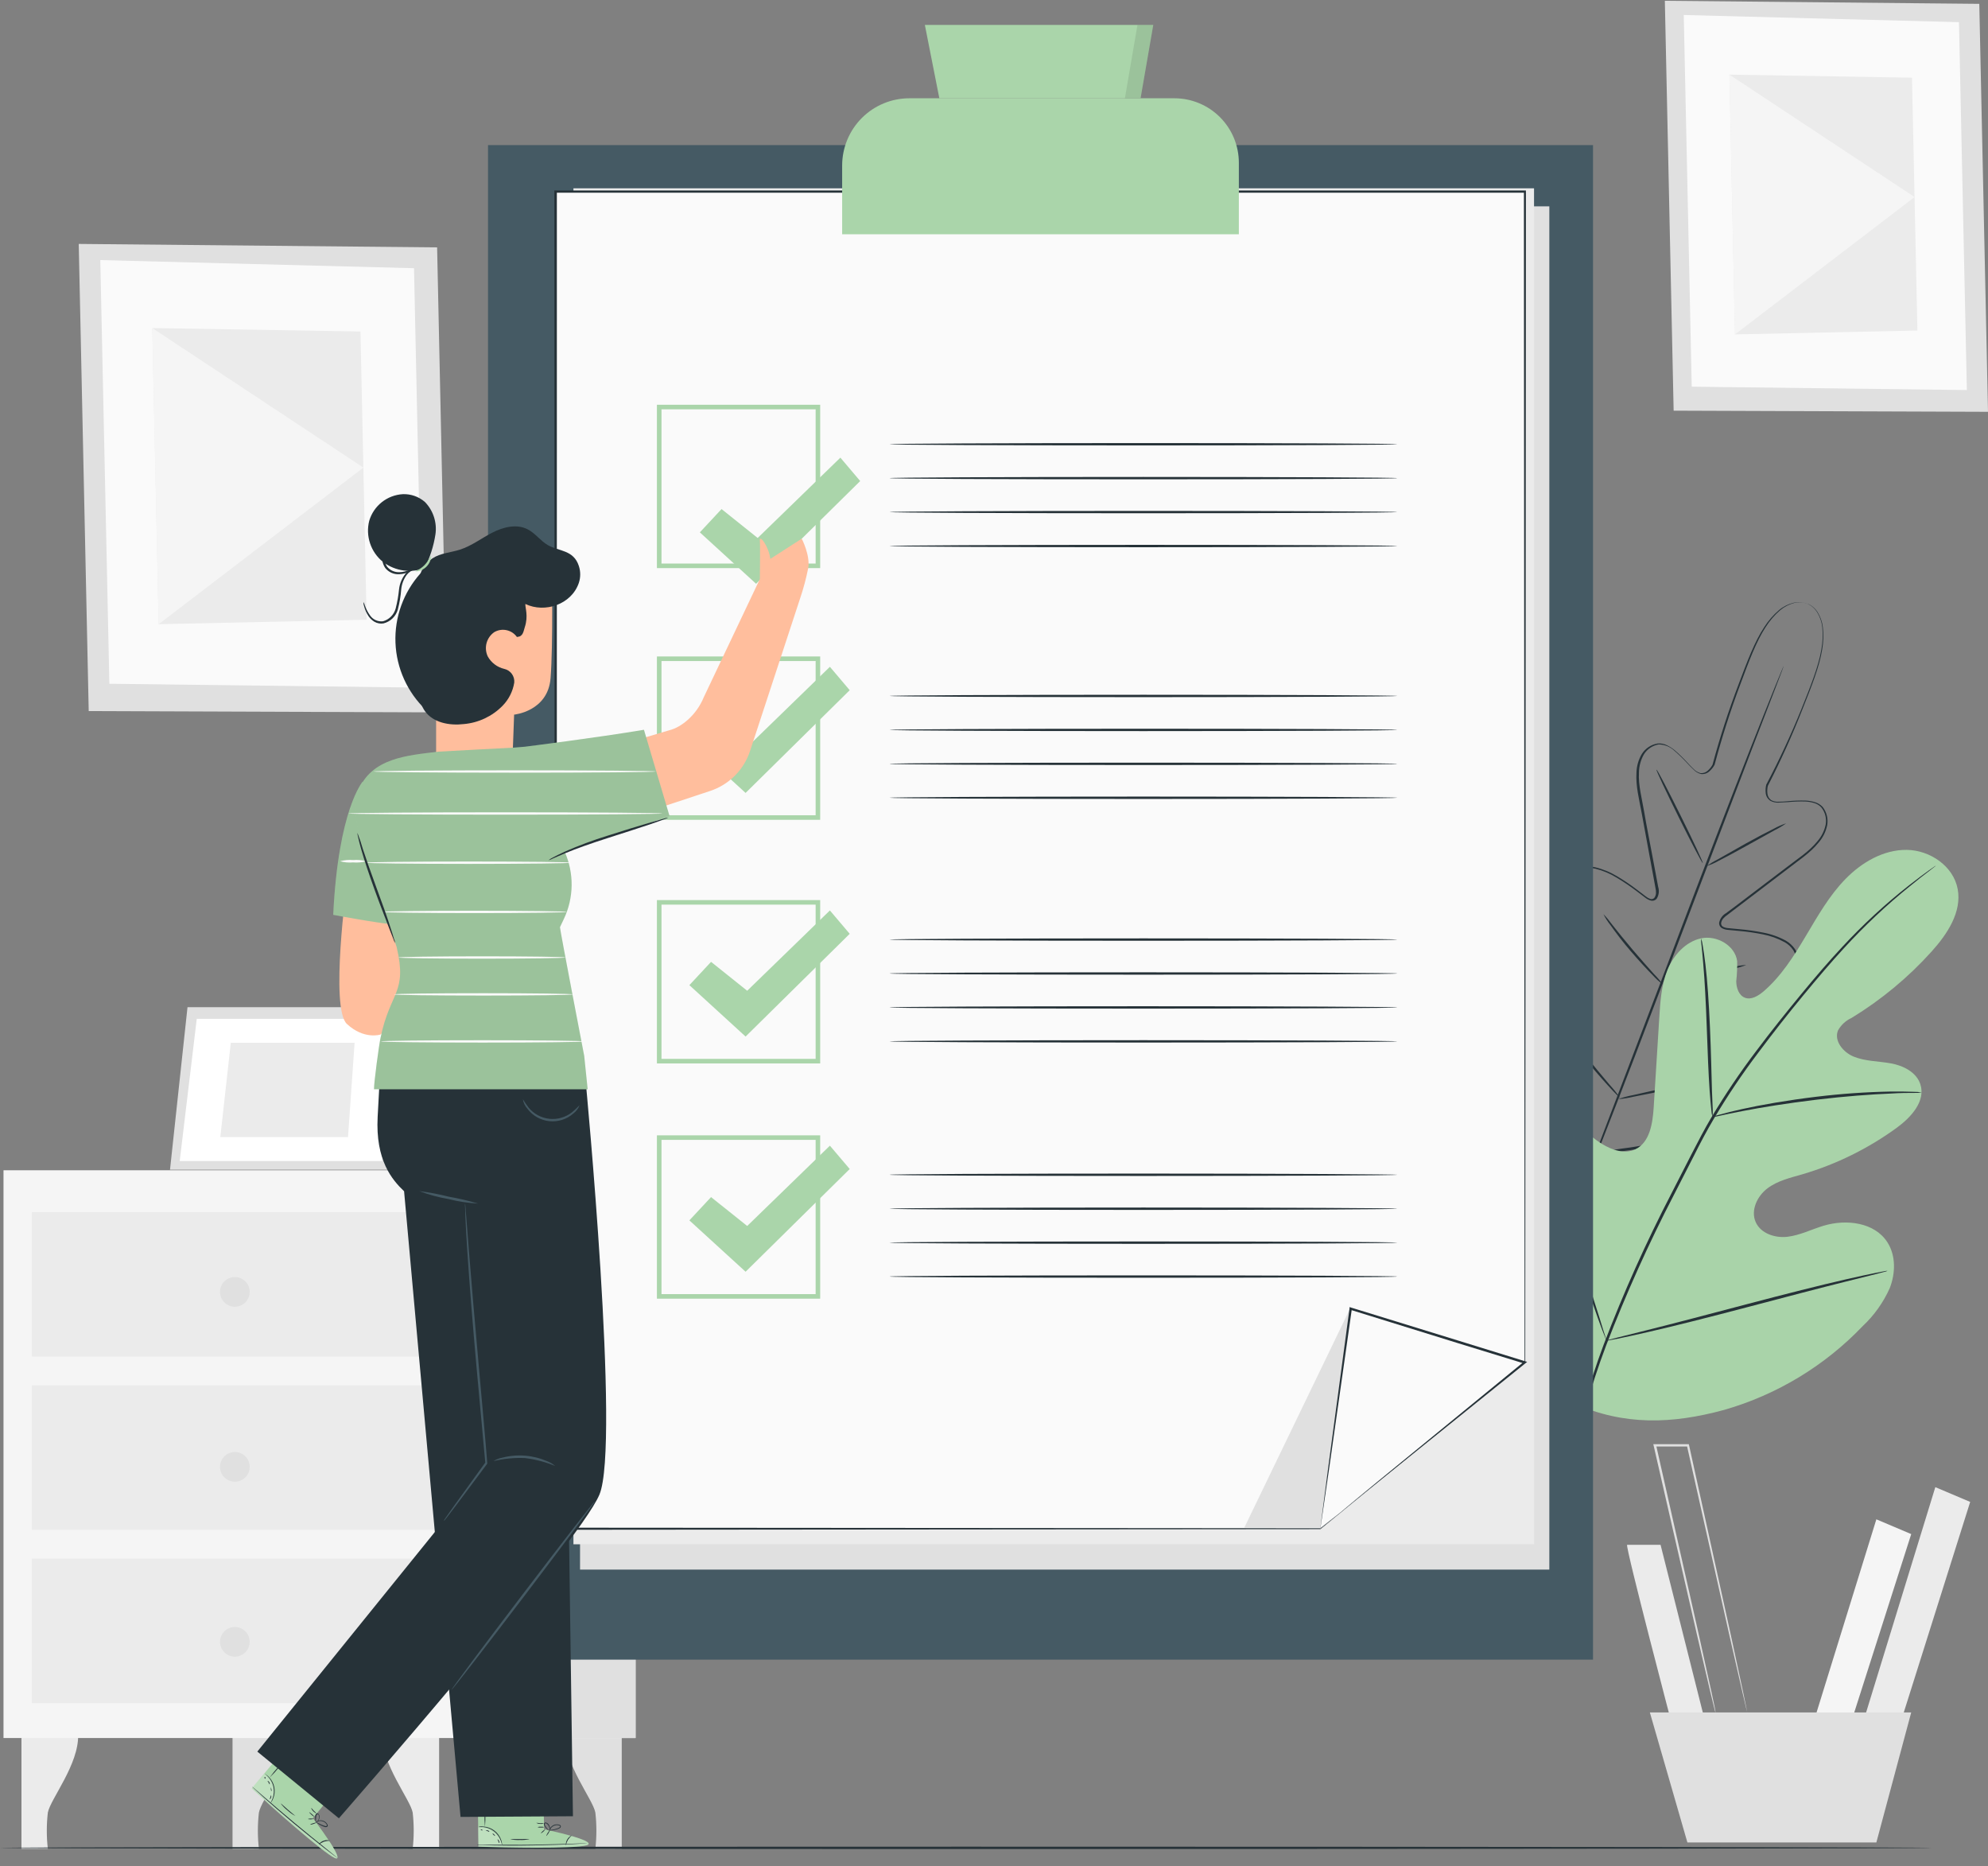 <svg width="211" height="198" viewBox="0 0 211 198" fill="none" xmlns="http://www.w3.org/2000/svg">
<rect x="0" y="0" width="211" height="198" fill="#808080" stroke="none"/>
<path d="M2.278 184.039V196.178H5.078C4.931 194.901 4.931 193.611 5.078 192.333C5.344 190.907 8.386 187.221 8.294 184.058L2.278 184.039Z" fill="#EBEBEB"/>
<path d="M24.679 184.039V196.178H27.479C27.332 194.901 27.332 193.611 27.479 192.333C27.745 190.907 30.787 187.221 30.695 184.058L24.679 184.039Z" fill="#E0E0E0"/>
<path d="M46.607 184.039V196.178H43.802C43.946 194.9 43.946 193.611 43.802 192.333C43.531 190.907 40.494 187.221 40.581 184.058L46.607 184.039Z" fill="#EBEBEB"/>
<path d="M65.99 184.039V196.178H63.19C63.334 194.9 63.334 193.611 63.19 192.333C62.924 190.907 59.882 187.221 59.974 184.058L65.99 184.039Z" fill="#E0E0E0"/>
<path d="M67.46 124.178H0.372V184.423H67.46V124.178Z" fill="#F5F5F5"/>
<path d="M49.387 124.178L49.885 184.423H67.46V124.178H49.387Z" fill="#E0E0E0"/>
<path d="M46.462 128.617H3.39V143.948H46.462V128.617Z" fill="#EBEBEB"/>
<path d="M46.462 147H3.39V162.331H46.462V147Z" fill="#EBEBEB"/>
<path d="M46.462 165.391H3.39V180.721H46.462V165.391Z" fill="#EBEBEB"/>
<path d="M19.901 106.875L18.044 124.116H41.848L43.821 106.875H19.901Z" fill="#E0E0E0"/>
<path d="M20.883 108.111L19.074 123.196H40.556L42.292 108.111H20.883Z" fill="white"/>
<path d="M24.495 110.65L23.383 120.661H36.939L37.635 110.65H24.495Z" fill="#EBEBEB"/>
<path d="M42.97 114.297L47.888 124.182L41.848 124.114L42.97 114.297Z" fill="#EBEBEB"/>
<path d="M26.502 137.08C26.503 137.392 26.412 137.697 26.239 137.957C26.066 138.217 25.82 138.42 25.532 138.54C25.244 138.66 24.927 138.692 24.621 138.631C24.315 138.571 24.034 138.421 23.813 138.201C23.592 137.981 23.441 137.7 23.38 137.394C23.319 137.088 23.349 136.771 23.469 136.482C23.588 136.194 23.79 135.947 24.049 135.774C24.309 135.6 24.614 135.508 24.926 135.508C25.343 135.508 25.743 135.673 26.039 135.968C26.334 136.263 26.501 136.662 26.502 137.08V137.08Z" fill="#E0E0E0"/>
<path d="M26.502 155.651C26.502 155.963 26.41 156.267 26.237 156.527C26.063 156.786 25.817 156.988 25.529 157.107C25.241 157.227 24.924 157.258 24.618 157.197C24.312 157.136 24.031 156.986 23.811 156.766C23.59 156.545 23.44 156.264 23.379 155.958C23.319 155.653 23.35 155.336 23.469 155.047C23.588 154.759 23.791 154.513 24.05 154.34C24.309 154.167 24.614 154.074 24.926 154.074C25.133 154.074 25.338 154.114 25.53 154.193C25.721 154.272 25.895 154.388 26.042 154.535C26.189 154.681 26.305 154.855 26.384 155.047C26.463 155.238 26.503 155.444 26.502 155.651V155.651Z" fill="#E0E0E0"/>
<path d="M26.502 174.215C26.502 174.527 26.41 174.832 26.237 175.091C26.063 175.35 25.817 175.553 25.529 175.672C25.241 175.791 24.924 175.822 24.618 175.762C24.312 175.701 24.031 175.551 23.811 175.33C23.59 175.11 23.44 174.829 23.379 174.523C23.319 174.217 23.35 173.9 23.469 173.612C23.588 173.324 23.791 173.078 24.05 172.904C24.309 172.731 24.614 172.639 24.926 172.639C25.344 172.639 25.745 172.805 26.041 173.1C26.336 173.396 26.502 173.797 26.502 174.215Z" fill="#E0E0E0"/>
<path d="M46.394 26.25L8.357 25.883L9.416 75.454L47.453 75.594L46.394 26.25Z" fill="#E0E0E0"/>
<path d="M43.942 28.459L10.645 27.598L11.607 72.555L44.895 72.966L43.942 28.459Z" fill="#FAFAFA"/>
<path d="M38.259 35.176L16.163 34.809L16.84 66.234L38.912 65.76L38.259 35.176Z" fill="#EBEBEB"/>
<path d="M16.84 66.234L38.569 49.617L16.163 34.809L16.84 66.234Z" fill="#F5F5F5"/>
<path d="M210.076 0.408L176.701 0.084L177.635 43.576L211 43.697L210.076 0.408Z" fill="#E0E0E0"/>
<path d="M207.919 2.351L178.708 1.592L179.554 41.031L208.756 41.389L207.919 2.351Z" fill="#FAFAFA"/>
<path d="M202.933 8.242L183.554 7.918L184.144 35.484L203.508 35.073L202.933 8.242Z" fill="#EBEBEB"/>
<path d="M184.144 35.484L203.209 20.908L183.554 7.918L184.144 35.484Z" fill="#F5F5F5"/>
<path d="M172.692 163.92C172.552 164.346 177.528 183.265 177.528 183.265L180.942 182.554L176.247 163.92H172.692Z" fill="#EBEBEB"/>
<path d="M199.151 161.217L192.322 183.265H196.307L202.851 162.784L199.151 161.217Z" fill="#F5F5F5"/>
<path d="M205.409 157.803L197.584 183.266H201.569L209.109 159.37L205.409 157.803Z" fill="#EBEBEB"/>
<path d="M175.11 181.705L179.095 195.503H199.151L202.851 181.705H175.11Z" fill="#E0E0E0"/>
<path d="M185.455 181.706C185.437 181.659 185.423 181.61 185.411 181.561L185.305 181.14C185.213 180.754 185.087 180.207 184.923 179.511L183.544 173.485L179.042 153.39L179.163 153.492H175.652L175.773 153.337C177.557 161.244 179.158 168.329 180.304 173.446C180.865 175.995 181.32 178.05 181.639 179.491C181.784 180.193 181.905 180.739 181.987 181.131C182.021 181.31 182.05 181.45 182.069 181.556C182.077 181.606 182.077 181.657 182.069 181.706C182.052 181.659 182.037 181.61 182.026 181.561C181.997 181.455 181.963 181.315 181.919 181.14C181.823 180.754 181.692 180.207 181.523 179.511C181.189 178.06 180.71 176.024 180.115 173.485C178.94 168.368 177.32 161.293 175.511 153.39L175.473 153.24H179.245L179.269 153.337C181.005 161.244 182.567 168.329 183.694 173.446C184.241 175.995 184.686 178.05 184.995 179.491C185.14 180.193 185.252 180.739 185.334 181.131L185.416 181.556C185.437 181.604 185.45 181.655 185.455 181.706V181.706Z" fill="#E0E0E0"/>
<path d="M205.056 196.077C205.056 196.145 159.141 196.203 102.528 196.203C45.915 196.203 0 196.145 0 196.077C0 196.009 45.906 195.951 102.552 195.951C159.199 195.951 205.056 196.009 205.056 196.077Z" fill="#263238"/>
<path d="M191.853 64.077C191.743 64.031 191.628 63.995 191.51 63.971C191.164 63.893 190.806 63.893 190.461 63.971C189.901 64.115 189.38 64.383 188.937 64.754C188.335 65.276 187.813 65.884 187.39 66.558C186.398 68.077 185.619 70.176 184.71 72.623C183.658 75.417 182.748 78.263 181.983 81.149V81.149C181.84 81.415 181.65 81.653 181.422 81.85C181.304 81.958 181.164 82.038 181.012 82.087C180.86 82.135 180.7 82.15 180.541 82.131C180.231 82.052 179.95 81.884 179.734 81.647C179.506 81.439 179.294 81.217 179.081 80.99C178.661 80.528 178.214 80.092 177.741 79.684C177.285 79.245 176.677 78.997 176.044 78.992C175.727 79.046 175.425 79.166 175.157 79.345C174.89 79.523 174.663 79.755 174.491 80.027C174.148 80.615 173.963 81.281 173.954 81.962C173.872 83.345 174.274 84.743 174.515 86.189C174.757 87.635 175.062 89.119 175.342 90.633C175.488 91.392 175.628 92.156 175.773 92.93L175.991 94.101C176.057 94.305 176.079 94.521 176.055 94.735C176.03 94.948 175.961 95.154 175.85 95.339C175.778 95.436 175.677 95.508 175.562 95.547C175.448 95.586 175.324 95.589 175.207 95.556C174.998 95.496 174.803 95.395 174.632 95.261L173.664 94.526C173.006 94.029 172.322 93.567 171.614 93.143C170.905 92.702 170.132 92.376 169.321 92.176C168.921 92.082 168.503 92.082 168.103 92.176C167.703 92.277 167.352 92.513 167.106 92.843C166.641 93.561 166.413 94.407 166.453 95.261C166.455 96.141 166.541 97.019 166.71 97.883C167.059 99.658 167.552 101.401 168.185 103.096C168.369 103.529 168.51 103.98 168.606 104.441C168.629 104.571 168.625 104.705 168.594 104.834C168.563 104.963 168.506 105.084 168.427 105.19C168.384 105.24 168.337 105.287 168.286 105.33C168.232 105.38 168.167 105.418 168.098 105.442C167.95 105.464 167.8 105.429 167.677 105.345C167.275 105.087 166.901 104.789 166.56 104.455L165.525 103.488C164.847 102.832 164.111 102.239 163.324 101.718C162.933 101.46 162.504 101.265 162.052 101.137C161.838 101.071 161.612 101.051 161.39 101.078C161.167 101.106 160.953 101.18 160.761 101.297C160.388 101.568 160.128 101.968 160.031 102.419C159.915 102.881 159.856 103.355 159.857 103.831C159.861 104.809 159.983 105.784 160.22 106.733C160.697 108.662 161.404 110.528 162.323 112.29C163.239 114.096 164.285 115.834 165.452 117.489C166.037 118.328 166.666 119.136 167.339 119.907C167.987 120.71 168.644 121.508 169.302 122.325V122.354L169.186 122.306L172.262 121.861C173.281 121.739 174.293 121.565 175.294 121.338C177.267 120.894 179.207 120.311 181.098 119.592C182.963 118.903 184.74 117.995 186.393 116.889C187.205 116.352 187.947 115.717 188.603 114.998C188.927 114.646 189.205 114.254 189.43 113.833C189.661 113.434 189.737 112.964 189.643 112.512C189.581 112.296 189.473 112.096 189.327 111.925C189.181 111.754 189 111.616 188.797 111.521C188.376 111.315 187.928 111.172 187.467 111.095C186.534 110.954 185.59 110.897 184.647 110.926H183.235C182.75 110.945 182.264 110.914 181.784 110.834C181.636 110.815 181.5 110.739 181.407 110.621C181.372 110.555 181.35 110.483 181.344 110.408C181.337 110.343 181.337 110.276 181.344 110.21C181.359 110.079 181.399 109.952 181.463 109.837C181.527 109.722 181.613 109.62 181.717 109.538C182.097 109.262 182.504 109.024 182.931 108.827C184.54 107.999 186.078 107.04 187.53 105.959C188.232 105.435 188.88 104.842 189.464 104.189C190.068 103.585 190.467 102.807 190.606 101.964C190.646 101.554 190.544 101.142 190.315 100.799C190.084 100.458 189.776 100.176 189.416 99.977C188.687 99.576 187.898 99.293 187.08 99.14C186.271 98.977 185.454 98.859 184.633 98.787L183.414 98.671C183.197 98.659 182.984 98.601 182.79 98.502C182.682 98.446 182.593 98.359 182.536 98.252C182.478 98.145 182.454 98.023 182.466 97.902C182.511 97.692 182.599 97.495 182.724 97.321C182.85 97.148 183.011 97.003 183.197 96.896L184.164 96.18L186.026 94.763L189.624 92.031C190.78 91.126 192.013 90.362 192.883 89.279C193.329 88.773 193.635 88.159 193.773 87.499C193.83 87.182 193.818 86.856 193.74 86.544C193.661 86.231 193.518 85.939 193.319 85.686C193.108 85.452 192.834 85.284 192.53 85.202C192.227 85.112 191.913 85.06 191.597 85.047C190.974 85.031 190.351 85.053 189.73 85.115C189.421 85.115 189.111 85.159 188.807 85.163C188.489 85.187 188.172 85.118 187.893 84.965C187.759 84.875 187.647 84.757 187.563 84.619C187.48 84.481 187.427 84.327 187.409 84.167C187.373 83.866 187.391 83.562 187.462 83.267C188.846 80.645 190.097 77.954 191.21 75.206C192.177 72.787 193.014 70.708 193.314 68.918C193.461 68.137 193.493 67.339 193.411 66.549C193.348 65.974 193.154 65.421 192.845 64.933C192.657 64.635 192.402 64.385 192.1 64.203C191.997 64.14 191.889 64.087 191.776 64.043C191.893 64.075 192.005 64.122 192.11 64.184C192.421 64.362 192.686 64.61 192.883 64.909C193.199 65.401 193.399 65.959 193.469 66.539C193.563 67.336 193.538 68.143 193.396 68.933C193.106 70.727 192.284 72.802 191.321 75.22C190.232 78 189.002 80.723 187.636 83.379V83.379C187.569 83.651 187.553 83.933 187.588 84.211C187.601 84.347 187.643 84.48 187.712 84.599C187.78 84.718 187.873 84.822 187.984 84.902C188.237 85.036 188.522 85.094 188.807 85.071C189.106 85.071 189.411 85.042 189.721 85.018C190.349 84.955 190.98 84.931 191.612 84.946C191.939 84.959 192.264 85.012 192.579 85.105C192.911 85.194 193.213 85.373 193.449 85.623C193.66 85.894 193.812 86.206 193.895 86.539C193.979 86.872 193.991 87.219 193.933 87.557C193.792 88.25 193.472 88.894 193.004 89.424C192.11 90.536 190.867 91.31 189.721 92.219L186.127 94.957L184.27 96.369L183.327 97.09C183.168 97.196 183.023 97.323 182.897 97.467C182.78 97.605 182.703 97.772 182.674 97.95C182.666 98.031 182.682 98.112 182.721 98.183C182.76 98.254 182.819 98.311 182.892 98.347C183.063 98.43 183.249 98.477 183.438 98.487L184.657 98.603C185.485 98.674 186.309 98.792 187.124 98.956C187.97 99.112 188.786 99.401 189.542 99.812C189.927 100.034 190.258 100.34 190.509 100.707C190.761 101.092 190.877 101.55 190.838 102.008C190.694 102.9 190.277 103.724 189.643 104.368C189.043 105.032 188.378 105.637 187.66 106.172C186.199 107.264 184.651 108.234 183.032 109.074C182.621 109.26 182.229 109.487 181.862 109.751C181.781 109.812 181.714 109.89 181.665 109.978C181.615 110.066 181.583 110.163 181.572 110.263C181.567 110.312 181.567 110.36 181.572 110.408C181.572 110.447 181.572 110.539 181.605 110.534C181.668 110.59 181.745 110.625 181.828 110.636C182.282 110.709 182.742 110.738 183.201 110.723H184.614C185.571 110.688 186.53 110.745 187.477 110.892C187.965 110.968 188.438 111.12 188.879 111.342C189.112 111.453 189.319 111.613 189.486 111.811C189.653 112.009 189.776 112.239 189.846 112.488C189.956 112.996 189.873 113.527 189.614 113.978C189.381 114.418 189.091 114.826 188.753 115.192C188.084 115.926 187.327 116.576 186.5 117.126C184.832 118.247 183.037 119.165 181.151 119.858C179.245 120.585 177.289 121.174 175.299 121.619C174.295 121.847 173.279 122.021 172.257 122.141L169.176 122.591H169.104L169.06 122.533H169.036L167.073 120.115C166.401 119.342 165.77 118.535 165.182 117.697C164.005 116.03 162.951 114.279 162.028 112.459C161.104 110.678 160.395 108.793 159.915 106.844C159.67 105.881 159.545 104.892 159.542 103.899C159.543 103.4 159.605 102.903 159.726 102.419C159.84 101.912 160.136 101.465 160.558 101.162C160.778 101.025 161.025 100.938 161.282 100.904C161.539 100.871 161.8 100.893 162.048 100.968C162.521 101.102 162.971 101.308 163.382 101.578C164.182 102.106 164.93 102.708 165.617 103.377L166.652 104.344C166.981 104.663 167.341 104.95 167.725 105.2C167.794 105.25 167.877 105.277 167.962 105.277C167.962 105.277 168.035 105.234 168.069 105.21L168.175 105.103C168.234 105.022 168.275 104.929 168.297 104.831C168.318 104.733 168.32 104.631 168.301 104.532C168.209 104.089 168.073 103.657 167.895 103.241C167.259 101.534 166.764 99.777 166.415 97.989C166.243 97.111 166.157 96.219 166.158 95.324C166.12 94.42 166.367 93.527 166.865 92.771C167.14 92.404 167.532 92.141 167.977 92.026C168.411 91.924 168.863 91.924 169.297 92.026C170.128 92.222 170.923 92.549 171.652 92.993C172.369 93.419 173.06 93.885 173.722 94.391L174.69 95.126C174.834 95.243 174.997 95.333 175.173 95.392C175.251 95.415 175.334 95.413 175.411 95.387C175.488 95.361 175.555 95.312 175.604 95.247C175.699 95.103 175.754 94.936 175.763 94.763C175.768 94.571 175.747 94.379 175.7 94.193C175.628 93.801 175.56 93.414 175.488 93.027C175.342 92.253 175.202 91.484 175.062 90.73C174.786 89.211 174.511 87.731 174.245 86.285C173.979 84.839 173.606 83.437 173.688 82.01C173.703 81.303 173.899 80.612 174.259 80.003C174.445 79.709 174.692 79.457 174.983 79.265C175.274 79.073 175.603 78.946 175.947 78.891C176.29 78.863 176.633 78.931 176.938 79.089C177.235 79.233 177.513 79.413 177.765 79.626C178.244 80.039 178.696 80.482 179.12 80.951C179.326 81.177 179.539 81.394 179.758 81.604C179.955 81.812 180.206 81.962 180.483 82.034C180.62 82.05 180.759 82.035 180.89 81.993C181.021 81.95 181.141 81.88 181.243 81.788C181.454 81.605 181.631 81.385 181.765 81.14V81.14C182.54 78.249 183.463 75.4 184.531 72.604C185.45 70.161 186.243 68.058 187.254 66.539C187.686 65.861 188.218 65.251 188.831 64.73C189.282 64.356 189.813 64.092 190.383 63.956C190.733 63.874 191.097 63.874 191.447 63.956C191.588 63.973 191.726 64.014 191.853 64.077V64.077Z" fill="#263238"/>
<path d="M189.314 70.652C189.306 70.708 189.29 70.761 189.266 70.812L189.102 71.266C188.942 71.678 188.719 72.263 188.439 73.003C187.849 74.526 187.012 76.707 185.977 79.391L177.944 100.497C174.82 108.718 171.957 116.2 169.839 121.578C168.785 124.267 167.904 126.438 167.305 127.938C167.005 128.673 166.768 129.248 166.599 129.654C166.516 129.843 166.458 129.988 166.41 130.104L166.337 130.249C166.346 130.196 166.362 130.144 166.386 130.094C166.424 129.978 166.482 129.829 166.55 129.64C166.71 129.224 166.932 128.644 167.213 127.899C167.803 126.375 168.639 124.199 169.674 121.515L177.707 100.419C180.832 92.174 183.69 84.721 185.813 79.343C186.867 76.654 187.747 74.478 188.347 72.983C188.647 72.248 188.884 71.668 189.053 71.262C189.135 71.078 189.193 70.928 189.242 70.817L189.314 70.652Z" fill="#263238"/>
<path d="M189.576 87.365C189.194 87.639 188.789 87.88 188.367 88.086L185.407 89.73C184.246 90.373 183.192 90.949 182.413 91.341C182.004 91.573 181.571 91.761 181.122 91.902C181.507 91.633 181.911 91.392 182.331 91.181L185.281 89.513C186.442 88.869 187.501 88.308 188.285 87.926C188.696 87.698 189.128 87.511 189.576 87.365V87.365Z" fill="#263238"/>
<path d="M180.73 91.589C180.667 91.618 179.516 89.423 178.162 86.686C176.808 83.948 175.744 81.704 175.816 81.67C175.889 81.636 177.03 83.837 178.389 86.574C179.748 89.312 180.793 91.556 180.73 91.589Z" fill="#263238"/>
<path d="M176.503 104.47C176.117 104.184 175.76 103.86 175.439 103.503C174.81 102.874 173.988 101.979 173.094 100.944C172.199 99.909 171.473 98.933 170.961 98.207C170.659 97.833 170.398 97.427 170.182 96.998C170.514 97.343 170.821 97.712 171.101 98.101C171.652 98.797 172.412 99.75 173.287 100.78C174.162 101.81 174.975 102.714 175.565 103.377C175.905 103.717 176.218 104.083 176.503 104.47V104.47Z" fill="#263238"/>
<path d="M185.348 102.391C184.935 102.556 184.508 102.682 184.072 102.768C183.279 102.966 182.176 103.222 180.957 103.493C179.738 103.764 178.626 103.977 177.823 104.151C177.392 104.26 176.952 104.326 176.508 104.349C176.921 104.186 177.348 104.061 177.785 103.977C178.578 103.779 179.68 103.493 180.904 103.247C182.128 103 183.23 102.763 184.033 102.594C184.464 102.486 184.905 102.418 185.348 102.391V102.391Z" fill="#263238"/>
<path d="M183.061 114.238C182.524 114.424 181.975 114.571 181.417 114.678C180.391 114.915 178.999 115.23 177.412 115.559C175.826 115.887 174.419 116.178 173.389 116.371C172.837 116.503 172.276 116.592 171.71 116.637C172.247 116.45 172.796 116.302 173.355 116.197C174.375 115.96 175.773 115.646 177.359 115.317C178.945 114.988 180.348 114.698 181.378 114.504C181.931 114.372 182.494 114.283 183.061 114.238V114.238Z" fill="#263238"/>
<path d="M171.962 116.503C171.828 116.41 171.706 116.299 171.6 116.174C171.377 115.952 171.068 115.623 170.686 115.207C169.926 114.375 168.906 113.2 167.832 111.86C166.759 110.521 165.835 109.263 165.192 108.34C164.868 107.88 164.616 107.503 164.447 107.237C164.346 107.106 164.265 106.961 164.205 106.807C164.326 106.917 164.433 107.042 164.524 107.179L165.337 108.238C166.014 109.133 166.957 110.366 168.031 111.701C169.104 113.036 170.096 114.23 170.821 115.086C171.232 115.533 171.613 116.006 171.962 116.503V116.503Z" fill="#263238"/>
<path d="M167.126 148.902C158.73 142.131 157.512 130.558 158.566 120.3C158.745 118.588 158.677 116.765 159.596 115.314C160.515 113.863 162.498 112.968 163.982 113.795C165.216 114.482 165.665 116.006 166.294 117.278C167.136 118.978 168.44 120.406 170.057 121.398C171.111 122.041 172.441 122.481 173.558 121.959C175.096 121.243 175.41 119.212 175.517 117.505L176.112 107.958C176.218 106.246 176.334 104.505 176.977 102.924C177.621 101.342 178.912 99.915 180.551 99.567C182.191 99.219 184.149 100.302 184.377 101.985C184.393 102.696 184.36 103.407 184.28 104.113C184.28 104.824 184.556 105.632 185.213 105.874C185.871 106.116 186.597 105.685 187.148 105.221C189.029 103.62 190.374 101.482 191.646 99.35C192.918 97.217 194.151 95.031 195.882 93.261C197.614 91.491 199.92 90.151 202.377 90.18C204.834 90.209 207.33 91.897 207.784 94.339C208.239 96.782 206.667 99.137 205.003 100.979C202.533 103.719 199.679 106.086 196.53 108.007C195.916 108.284 195.407 108.752 195.079 109.341C194.63 110.454 195.631 111.658 196.729 112.112C197.971 112.62 199.364 112.596 200.685 112.833C202.005 113.07 203.407 113.766 203.823 115.058C204.404 116.852 202.817 118.579 201.299 119.681C198.272 121.881 194.891 123.546 191.302 124.604C190.011 124.977 188.662 125.286 187.588 126.099C186.514 126.911 185.799 128.406 186.331 129.649C186.863 130.892 188.405 131.39 189.716 131.235C191.027 131.08 192.274 130.447 193.561 130.06C195.979 129.334 198.987 129.707 200.332 131.835C201.226 133.237 201.188 135.099 200.578 136.671C199.898 138.197 198.92 139.572 197.701 140.714C193.677 144.926 188.606 147.993 183.008 149.603C177.437 151.117 172.368 151.281 167.087 148.931" fill="#AAD5AA"/>
<g opacity="0.1">
<path opacity="0.1" d="M167.126 148.902C158.73 142.131 157.512 130.558 158.566 120.3C158.745 118.588 158.677 116.765 159.596 115.314C160.515 113.863 162.498 112.968 163.982 113.795C165.216 114.482 165.665 116.006 166.294 117.278C167.136 118.978 168.44 120.406 170.057 121.398C171.111 122.041 172.441 122.481 173.558 121.959C175.096 121.243 175.41 119.212 175.517 117.505L176.112 107.958C176.218 106.246 176.334 104.505 176.977 102.924C177.621 101.342 178.912 99.915 180.551 99.567C182.191 99.219 184.149 100.302 184.377 101.985C184.393 102.696 184.36 103.407 184.28 104.113C184.28 104.824 184.556 105.632 185.213 105.874C185.871 106.116 186.597 105.685 187.148 105.221C189.029 103.62 190.374 101.482 191.646 99.35C192.918 97.217 194.151 95.031 195.882 93.261C197.614 91.491 199.92 90.151 202.377 90.18C204.834 90.209 207.33 91.897 207.784 94.339C208.239 96.782 206.667 99.137 205.003 100.979C202.533 103.719 199.679 106.086 196.53 108.007C195.916 108.284 195.407 108.752 195.079 109.341C194.63 110.454 195.631 111.658 196.729 112.112C197.971 112.62 199.364 112.596 200.685 112.833C202.005 113.07 203.407 113.766 203.823 115.058C204.404 116.852 202.817 118.579 201.299 119.681C198.272 121.881 194.891 123.546 191.302 124.604C190.011 124.977 188.662 125.286 187.588 126.099C186.514 126.911 185.799 128.406 186.331 129.649C186.863 130.892 188.405 131.39 189.716 131.235C191.027 131.08 192.274 130.447 193.561 130.06C195.979 129.334 198.987 129.707 200.332 131.835C201.226 133.237 201.188 135.099 200.578 136.671C199.898 138.197 198.92 139.572 197.701 140.714C193.677 144.926 188.606 147.993 183.008 149.603C177.437 151.117 172.368 151.281 167.087 148.931" fill="black"/>
</g>
<path d="M166.468 156.521C167.274 151.787 168.531 147.14 170.221 142.646C172.313 137.162 174.717 131.803 177.422 126.594L179.526 122.483C180.223 121.134 180.909 119.799 181.664 118.532C183.116 116.107 184.7 113.762 186.408 111.51C188.028 109.348 189.639 107.356 191.162 105.503C192.685 103.651 194.146 101.958 195.539 100.469C197.726 98.108 200.097 95.923 202.629 93.935C203.523 93.234 204.234 92.711 204.723 92.363L205.279 91.971C205.34 91.925 205.405 91.883 205.472 91.846C205.422 91.903 205.363 91.954 205.298 91.996L204.762 92.416C204.278 92.779 203.586 93.316 202.706 94.037C200.21 96.054 197.869 98.255 195.703 100.623C194.325 102.118 192.879 103.82 191.351 105.672C189.822 107.525 188.231 109.541 186.626 111.689C184.927 113.934 183.354 116.272 181.915 118.692C181.166 119.954 180.464 121.279 179.792 122.628L177.688 126.739C174.991 131.938 172.583 137.282 170.478 142.747C168.782 147.223 167.507 151.847 166.671 156.559" fill="#263238"/>
<path d="M181.756 118.52C181.687 118.278 181.647 118.03 181.635 117.78C181.581 117.296 181.519 116.609 181.456 115.748C181.335 114.036 181.243 111.657 181.151 109.041C181.059 106.424 180.933 104.05 180.783 102.338C180.711 101.486 180.648 100.795 180.595 100.316C180.551 100.069 180.537 99.817 180.551 99.566C180.63 99.804 180.685 100.048 180.716 100.297C180.803 100.78 180.904 101.462 181.006 102.318C181.214 104.025 181.374 106.4 181.49 109.026C181.606 111.652 181.649 113.949 181.702 115.739C181.736 116.546 181.76 117.223 181.785 117.77C181.799 118.02 181.789 118.271 181.756 118.52V118.52Z" fill="#263238"/>
<path d="M203.983 115.921C203.69 115.967 203.393 115.983 203.097 115.969C202.532 115.969 201.714 115.969 200.679 116.037C198.658 116.119 195.843 116.322 192.791 116.69C189.74 117.057 186.954 117.507 184.962 117.894C183.965 118.078 183.163 118.252 182.606 118.378C182.321 118.453 182.03 118.503 181.736 118.528C182.008 118.413 182.289 118.322 182.577 118.257C183.124 118.102 183.922 117.899 184.918 117.681C186.901 117.241 189.672 116.753 192.753 116.38C195.382 116.06 198.026 115.874 200.675 115.824C201.69 115.824 202.512 115.824 203.093 115.853C203.391 115.849 203.688 115.872 203.983 115.921Z" fill="#263238"/>
<path d="M170.521 142.25C170.464 142.165 170.42 142.073 170.39 141.974L170.066 141.152C169.791 140.441 169.418 139.397 168.978 138.105C168.093 135.518 166.981 131.905 165.806 127.906C164.63 123.906 163.557 120.284 162.725 117.682C162.319 116.415 161.98 115.375 161.734 114.601L161.468 113.765C161.43 113.669 161.405 113.568 161.395 113.465C161.45 113.551 161.494 113.643 161.526 113.741C161.613 113.963 161.719 114.224 161.845 114.563C162.12 115.274 162.493 116.318 162.938 117.61C163.823 120.197 164.935 123.81 166.106 127.814C167.276 131.818 168.359 135.431 169.191 138.033C169.597 139.3 169.931 140.34 170.158 141.114L170.424 141.95C170.47 142.045 170.503 142.146 170.521 142.25V142.25Z" fill="#263238"/>
<path d="M200.332 134.848C200.238 134.898 200.137 134.932 200.032 134.949L199.166 135.177L195.974 135.974C193.275 136.647 189.566 137.619 185.465 138.702C181.364 139.785 177.64 140.724 174.927 141.343C173.573 141.652 172.475 141.894 171.711 142.044L170.831 142.213C170.729 142.239 170.625 142.25 170.521 142.247C170.615 142.202 170.714 142.17 170.816 142.15L171.687 141.923L174.878 141.125C177.572 140.453 181.286 139.476 185.388 138.393C189.489 137.309 193.213 136.371 195.921 135.752C197.275 135.443 198.378 135.206 199.137 135.056L200.017 134.886C200.12 134.861 200.226 134.848 200.332 134.848V134.848Z" fill="#263238"/>
<path d="M169.079 15.398H51.796V176.107H169.079V15.398Z" fill="#455A64"/>
<path d="M164.441 166.551H142.722H61.565V21.895H164.441V148.556V166.551Z" fill="#E0E0E0"/>
<path d="M162.817 163.865H141.291H60.864V19.982H162.817V145.966V163.865Z" fill="#EBEBEB"/>
<path d="M151.863 152.67L140.12 162.231H58.963V20.346H161.84V144.579L151.863 152.67Z" fill="#FAFAFA"/>
<path d="M151.862 152.653C151.862 152.653 152.07 152.474 152.491 152.131L154.372 150.593L161.815 144.533V144.562C161.815 124.153 161.777 78.789 161.743 20.329L161.854 20.445H59.872H58.978L59.103 20.319C59.103 73.663 59.103 122.872 59.074 162.205L58.978 162.103L140.135 162.161H140.106L148.927 155.008L151.137 153.224C151.621 152.827 151.877 152.634 151.877 152.634L151.151 153.238L148.941 155.071L140.149 162.258L58.963 162.326H58.862V162.224C58.862 122.891 58.862 73.682 58.837 20.339V20.213H59.858H161.84H161.956V20.324C161.922 78.804 161.893 124.148 161.883 144.557L154.411 150.588L152.52 152.17L151.862 152.653Z" fill="#263238"/>
<path d="M96.522 10.428H124.644C126.459 10.428 128.2 11.149 129.483 12.432C130.767 13.715 131.488 15.456 131.488 17.271V24.859H89.383V17.561C89.385 15.669 90.137 13.854 91.476 12.517C92.814 11.179 94.629 10.428 96.522 10.428V10.428Z" fill="#AAD5AA"/>
<path d="M99.699 10.431L98.161 2.645H122.405L121.056 10.431H99.699Z" fill="#AAD5AA"/>
<path d="M87.052 60.282H69.724V42.949H87.052V60.282ZM70.208 59.799H86.569V43.433H70.208V59.799Z" fill="#AAD5AA"/>
<path d="M148.303 47.139C148.303 47.207 136.236 47.265 121.36 47.265C106.484 47.265 94.413 47.207 94.413 47.139C94.413 47.072 106.474 47.014 121.36 47.014C136.246 47.014 148.303 47.067 148.303 47.139Z" fill="#263238"/>
<path d="M148.303 50.735C148.303 50.808 136.236 50.861 121.36 50.861C106.484 50.861 94.413 50.808 94.413 50.735C94.413 50.663 106.474 50.609 121.36 50.609C136.246 50.609 148.303 50.667 148.303 50.735Z" fill="#263238"/>
<path d="M148.303 54.337C148.303 54.404 136.236 54.462 121.36 54.462C106.484 54.462 94.413 54.404 94.413 54.337C94.413 54.269 106.474 54.211 121.36 54.211C136.246 54.211 148.303 54.269 148.303 54.337Z" fill="#263238"/>
<path d="M148.303 57.94C148.303 58.008 136.236 58.066 121.36 58.066C106.484 58.066 94.413 58.008 94.413 57.94C94.413 57.873 106.474 57.815 121.36 57.815C136.246 57.815 148.303 57.863 148.303 57.94Z" fill="#263238"/>
<path d="M87.052 86.991H69.724V69.658H87.052V86.991ZM70.208 86.508H86.569V70.142H70.208V86.508Z" fill="#AAD5AA"/>
<path d="M73.168 78.682L75.469 76.211L79.305 79.277L88.082 70.756L90.186 73.237L79.135 84.138L73.168 78.682Z" fill="#AAD5AA"/>
<path d="M148.303 73.848C148.303 73.916 136.236 73.974 121.36 73.974C106.484 73.974 94.413 73.916 94.413 73.848C94.413 73.781 106.474 73.723 121.36 73.723C136.246 73.723 148.303 73.781 148.303 73.848Z" fill="#263238"/>
<path d="M148.303 77.452C148.303 77.52 136.236 77.578 121.36 77.578C106.484 77.578 94.413 77.52 94.413 77.452C94.413 77.384 106.474 77.326 121.36 77.326C136.246 77.326 148.303 77.379 148.303 77.452Z" fill="#263238"/>
<path d="M148.303 81.052C148.303 81.124 136.236 81.177 121.36 81.177C106.484 81.177 94.413 81.124 94.413 81.052C94.413 80.979 106.474 80.926 121.36 80.926C136.246 80.926 148.303 80.984 148.303 81.052Z" fill="#263238"/>
<path d="M148.303 84.651C148.303 84.719 136.236 84.777 121.36 84.777C106.484 84.777 94.413 84.719 94.413 84.651C94.413 84.583 106.474 84.525 121.36 84.525C136.246 84.525 148.303 84.583 148.303 84.651Z" fill="#263238"/>
<path d="M87.052 112.841H69.724V95.508H87.052V112.841ZM70.208 112.357H86.569V95.991H70.208V112.357Z" fill="#AAD5AA"/>
<path d="M73.168 104.534L75.469 102.063L79.305 105.129L88.082 96.607L90.186 99.088L79.135 109.989L73.168 104.534Z" fill="#AAD5AA"/>
<path d="M148.303 99.698C148.303 99.766 136.236 99.824 121.36 99.824C106.484 99.824 94.413 99.766 94.413 99.698C94.413 99.63 106.474 99.572 121.36 99.572C136.246 99.572 148.303 99.626 148.303 99.698Z" fill="#263238"/>
<path d="M148.303 103.298C148.303 103.37 136.236 103.423 121.36 103.423C106.484 103.423 94.413 103.37 94.413 103.298C94.413 103.225 106.474 103.172 121.36 103.172C136.246 103.172 148.303 103.23 148.303 103.298Z" fill="#263238"/>
<path d="M148.303 106.899C148.303 106.972 136.236 107.025 121.36 107.025C106.484 107.025 94.413 106.972 94.413 106.899C94.413 106.827 106.474 106.773 121.36 106.773C136.246 106.773 148.303 106.831 148.303 106.899Z" fill="#263238"/>
<path d="M148.303 110.501C148.303 110.568 136.236 110.626 121.36 110.626C106.484 110.626 94.413 110.568 94.413 110.501C94.413 110.433 106.474 110.375 121.36 110.375C136.246 110.375 148.303 110.433 148.303 110.501Z" fill="#263238"/>
<path d="M87.052 137.804H69.724V120.471H87.052V137.804ZM70.208 137.32H86.569V120.954H70.208V137.32Z" fill="#AAD5AA"/>
<path d="M73.168 129.495L75.469 127.024L79.305 130.09L88.082 121.568L90.186 124.045L79.135 134.945L73.168 129.495Z" fill="#AAD5AA"/>
<path d="M148.303 124.655C148.303 124.728 136.236 124.781 121.36 124.781C106.484 124.781 94.413 124.728 94.413 124.655C94.413 124.583 106.474 124.529 121.36 124.529C136.246 124.529 148.303 124.607 148.303 124.655Z" fill="#263238"/>
<path d="M148.303 128.259C148.303 128.326 136.236 128.384 121.36 128.384C106.484 128.384 94.413 128.326 94.413 128.259C94.413 128.191 106.474 128.133 121.36 128.133C136.246 128.133 148.303 128.191 148.303 128.259Z" fill="#263238"/>
<path d="M148.303 131.858C148.303 131.926 136.236 131.984 121.36 131.984C106.484 131.984 94.413 131.926 94.413 131.858C94.413 131.79 106.474 131.732 121.36 131.732C136.246 131.732 148.303 131.786 148.303 131.858Z" fill="#263238"/>
<path d="M148.303 135.456C148.303 135.528 136.236 135.582 121.36 135.582C106.484 135.582 94.413 135.528 94.413 135.456C94.413 135.383 106.474 135.33 121.36 135.33C136.246 135.33 148.303 135.388 148.303 135.456Z" fill="#263238"/>
<path d="M143.346 138.74L132.068 162.099H140.12L143.346 138.74Z" fill="#E0E0E0"/>
<path d="M140.12 162.232L143.346 138.873L161.84 144.58L140.12 162.232Z" fill="#FAFAFA"/>
<path d="M140.12 162.23L146.34 157.109L161.762 144.481L161.806 144.694L154.663 142.499L143.331 138.983L143.481 138.886C142.514 145.657 141.687 151.484 141.102 155.614C140.517 159.633 140.217 161.708 140.135 162.23C140.133 162.195 140.133 162.159 140.135 162.124L140.178 161.805C140.217 161.5 140.27 161.075 140.343 160.533C140.493 159.396 140.705 157.767 140.976 155.697C141.537 151.533 142.321 145.676 143.235 138.833V138.697L143.365 138.736L154.726 142.237L161.864 144.443L162.086 144.51L161.907 144.655C155.664 149.69 150.204 154.091 146.296 157.23L141.735 160.891L140.517 161.858L140.207 162.105L140.12 162.23Z" fill="#263238"/>
<g opacity="0.3">
<path opacity="0.3" d="M120.727 2.645L119.392 10.431H121.056L122.405 2.645H120.282" fill="black"/>
</g>
<path d="M49.716 84.761C50.299 84.805 50.885 84.731 51.439 84.544C51.993 84.356 52.504 84.059 52.94 83.67C53.377 83.281 53.73 82.808 53.98 82.279C54.229 81.75 54.37 81.177 54.393 80.592C54.485 78.222 54.567 75.829 54.567 75.829C54.567 75.829 58.156 75.495 58.436 71.96C58.717 68.424 58.576 60.212 58.576 60.212C56.609 59.22 54.413 58.771 52.214 58.912C50.015 59.053 47.894 59.779 46.07 61.015L46.288 73.512V80.239C46.292 82.474 47.468 84.592 49.716 84.761Z" fill="#FFBE9D"/>
<path d="M54.877 67.609C54.615 67.232 54.22 66.968 53.772 66.87C53.324 66.771 52.855 66.845 52.459 67.077C52.057 67.356 51.767 67.769 51.641 68.242C51.515 68.715 51.562 69.217 51.772 69.659C51.955 69.987 52.204 70.274 52.504 70.5C52.804 70.727 53.147 70.888 53.513 70.975C53.837 71.045 54.124 71.232 54.321 71.499C54.518 71.766 54.61 72.095 54.582 72.426C54.433 73.359 53.997 74.223 53.334 74.897C52.238 76.012 50.78 76.698 49.223 76.832C47.709 77.01 45.978 76.696 45.098 75.453C44.455 74.549 44.411 73.364 44.387 72.257C44.332 69.638 44.277 67.02 44.222 64.403C44.166 63.459 44.226 62.512 44.401 61.583C44.587 60.646 45.119 59.814 45.891 59.252C46.757 58.681 47.85 58.633 48.831 58.319C50.065 57.917 51.109 57.105 52.26 56.515C53.411 55.925 54.819 55.572 55.974 56.152C56.806 56.568 57.362 57.395 58.165 57.854C59.316 58.507 60.879 58.338 61.435 60.05C61.63 60.635 61.63 61.268 61.435 61.854C60.656 64.151 57.812 65.079 55.762 64.088C55.723 64.475 56.105 65.341 55.694 66.569C55.563 66.966 55.52 67.561 54.906 67.575" fill="#263238"/>
<path d="M45.074 60.28C45.638 59.157 46.023 57.953 46.215 56.711C46.307 56.089 46.253 55.454 46.059 54.856C45.866 54.258 45.537 53.713 45.098 53.263C44.451 52.701 43.614 52.405 42.758 52.436C41.944 52.482 41.164 52.779 40.525 53.285C39.886 53.792 39.419 54.483 39.188 55.265C38.989 56.053 39.02 56.882 39.277 57.654C39.534 58.425 40.007 59.106 40.639 59.618C41.286 60.114 42.052 60.431 42.861 60.536C43.669 60.642 44.491 60.532 45.243 60.217" fill="#263238"/>
<path d="M45.77 58.999C45.744 59.433 45.557 59.842 45.246 60.146C44.935 60.45 44.522 60.627 44.087 60.643C44.087 60.57 44.609 60.43 45.054 59.966C45.499 59.502 45.702 58.979 45.77 58.999Z" fill="#AAD5AA"/>
<path d="M44.605 59.869C44.328 60.16 44 60.397 43.638 60.571C43.25 60.791 42.816 60.916 42.37 60.933C42.088 60.949 41.805 60.896 41.547 60.78C41.289 60.664 41.062 60.487 40.886 60.266C40.73 60.033 40.626 59.768 40.581 59.491C40.535 59.214 40.55 58.931 40.625 58.66C40.737 58.231 40.94 57.83 41.219 57.485C41.451 57.158 41.735 56.872 42.061 56.639C41.846 56.973 41.613 57.296 41.364 57.606C41.122 57.943 40.948 58.324 40.852 58.728C40.791 58.966 40.781 59.214 40.822 59.456C40.863 59.699 40.954 59.93 41.089 60.135C41.243 60.324 41.44 60.475 41.662 60.575C41.884 60.676 42.127 60.724 42.37 60.716C42.784 60.709 43.19 60.61 43.56 60.425C44.189 60.101 44.581 59.831 44.605 59.869Z" fill="#263238"/>
<path d="M38.569 63.878C38.642 64.001 38.699 64.133 38.738 64.27C38.864 64.632 39.041 64.975 39.265 65.286C39.414 65.511 39.623 65.69 39.869 65.802C40.114 65.915 40.386 65.957 40.653 65.924C40.974 65.834 41.266 65.662 41.501 65.425C41.735 65.189 41.905 64.896 41.993 64.575C42.167 63.898 42.288 63.21 42.356 62.515C42.424 61.919 42.659 61.354 43.033 60.885C43.301 60.576 43.666 60.368 44.068 60.295C44.213 60.259 44.366 60.273 44.503 60.334C44.503 60.334 44.343 60.334 44.087 60.392C43.724 60.492 43.402 60.705 43.168 61.001C42.839 61.455 42.637 61.99 42.583 62.548C42.527 63.26 42.409 63.966 42.23 64.657C42.13 65.02 41.936 65.35 41.666 65.612C41.397 65.875 41.062 66.061 40.697 66.151C40.363 66.205 40.021 66.14 39.73 65.968C39.488 65.821 39.281 65.625 39.12 65.392C38.899 65.059 38.735 64.692 38.637 64.304C38.587 64.168 38.564 64.023 38.569 63.878V63.878Z" fill="#263238"/>
<path d="M36.823 93.713C36.823 93.713 35.01 106.974 36.823 108.657C38.637 110.34 40.373 109.779 40.373 109.779L43.821 106.877L44.498 93.693L36.823 93.713Z" fill="#FFBE9D"/>
<path d="M74.28 56.489L76.582 54.018L80.417 57.084L89.195 48.562L91.299 51.044L80.248 61.944L74.28 56.489Z" fill="#AAD5AA"/>
<path d="M85.094 57.162L81.757 59.305C81.607 57.984 80.601 56.678 80.649 57.341C80.698 58.004 80.649 61.442 80.649 61.442L74.706 73.963C73.898 75.946 72.258 77.194 71.035 77.489L65.468 79.143L67.64 86.489L75.378 83.926C76.365 83.599 77.263 83.044 77.998 82.308C78.732 81.571 79.284 80.673 79.609 79.684L84.929 63.473C85.282 62.429 85.567 61.363 85.781 60.282C86.013 58.922 85.094 57.162 85.094 57.162Z" fill="#FFBE9D"/>
<path d="M57.754 194.106L57.667 190.396L50.712 190.508L50.775 195.939L51.211 195.963C53.145 196.036 60.985 196.21 62.261 195.803C63.683 195.344 57.754 194.106 57.754 194.106Z" fill="#AAD5AA"/>
<g opacity="0.5">
<path opacity="0.5" d="M53.3 195.849C53.183 195.27 52.858 194.754 52.386 194.398C51.922 194.037 51.338 193.864 50.752 193.915L50.781 195.849H53.3Z" fill="white"/>
</g>
<g opacity="0.4">
<path opacity="0.4" d="M60.632 194.816C60.632 194.816 62.712 195.377 62.46 195.726C62.209 196.074 54.267 196.209 50.756 195.938V195.784L60.023 195.721C60.023 195.721 60.25 194.841 60.632 194.816Z" fill="white"/>
</g>
<path d="M50.674 195.783H50.795H51.139L52.406 195.817C53.474 195.841 54.949 195.851 56.579 195.817C58.209 195.783 59.689 195.74 60.753 195.687L62.02 195.614L62.363 195.59H62.479H62.358H62.015L60.753 195.638C59.684 195.672 58.209 195.72 56.579 195.745C54.949 195.769 53.474 195.745 52.406 195.745H51.143H50.66L50.674 195.783Z" fill="#263238"/>
<path d="M60.052 195.83C60.102 195.62 60.178 195.417 60.279 195.226C60.401 195.049 60.542 194.887 60.7 194.742C60.494 194.839 60.322 194.995 60.206 195.191C60.091 195.387 60.037 195.613 60.052 195.84V195.83Z" fill="#263238"/>
<path d="M57.981 194.817C57.981 194.817 58.097 194.711 58.199 194.551C58.3 194.392 58.359 194.247 58.339 194.237C58.32 194.227 58.223 194.343 58.126 194.503C58.03 194.662 57.962 194.808 57.981 194.817Z" fill="#263238"/>
<path d="M57.416 194.535C57.416 194.535 57.537 194.477 57.658 194.366C57.779 194.255 57.856 194.153 57.841 194.139C57.827 194.124 57.716 194.197 57.6 194.303C57.483 194.409 57.396 194.516 57.416 194.535Z" fill="#263238"/>
<path d="M57.048 193.882C57.164 193.925 57.289 193.938 57.411 193.921C57.534 193.935 57.658 193.921 57.774 193.878C57.657 193.84 57.533 193.827 57.411 193.839C57.288 193.825 57.164 193.84 57.048 193.882Z" fill="#263238"/>
<path d="M56.917 193.422C57.04 193.497 57.181 193.535 57.324 193.533C57.467 193.554 57.613 193.532 57.745 193.47C57.606 193.457 57.467 193.457 57.329 193.47C57.193 193.442 57.056 193.425 56.917 193.422V193.422Z" fill="#263238"/>
<path d="M58.214 194.209C58.361 194.236 58.512 194.236 58.659 194.209C58.823 194.187 58.985 194.15 59.142 194.098C59.236 194.068 59.327 194.03 59.413 193.982C59.441 193.967 59.465 193.947 59.484 193.923C59.503 193.899 59.517 193.871 59.525 193.841C59.53 193.808 59.526 193.773 59.514 193.742C59.501 193.71 59.479 193.683 59.452 193.663C59.28 193.583 59.085 193.565 58.901 193.611C58.717 193.658 58.555 193.767 58.441 193.919C58.376 194.009 58.328 194.111 58.301 194.219C58.292 194.259 58.292 194.3 58.301 194.34C58.347 194.203 58.414 194.074 58.499 193.958C58.599 193.839 58.73 193.75 58.876 193.701C59.052 193.64 59.245 193.651 59.413 193.73C59.481 193.783 59.457 193.866 59.379 193.914C59.299 193.959 59.215 193.996 59.128 194.025C58.97 194.08 58.809 194.122 58.644 194.151C58.378 194.195 58.214 194.195 58.214 194.209Z" fill="#263238"/>
<path d="M58.325 194.245C58.38 194.151 58.397 194.041 58.373 193.935C58.355 193.819 58.31 193.708 58.243 193.611C58.205 193.546 58.15 193.491 58.085 193.452C58.02 193.413 57.946 193.391 57.87 193.389C57.848 193.393 57.826 193.402 57.807 193.415C57.788 193.428 57.772 193.445 57.759 193.464C57.747 193.484 57.738 193.505 57.734 193.528C57.73 193.551 57.73 193.574 57.735 193.597C57.746 193.668 57.772 193.735 57.812 193.795C57.871 193.894 57.944 193.984 58.03 194.061C58.099 194.141 58.187 194.203 58.286 194.24C58.286 194.24 58.199 194.162 58.074 194.022C58.001 193.94 57.936 193.851 57.88 193.756C57.817 193.664 57.774 193.495 57.88 193.471C57.986 193.447 58.107 193.568 58.175 193.655C58.24 193.741 58.286 193.84 58.31 193.945C58.324 194.044 58.329 194.145 58.325 194.245Z" fill="#263238"/>
<path d="M50.79 193.875C50.79 193.875 50.988 193.875 51.303 193.875C51.713 193.914 52.103 194.068 52.429 194.32C52.756 194.572 53.004 194.91 53.145 195.297C53.257 195.592 53.271 195.781 53.285 195.781C53.295 195.734 53.295 195.687 53.285 195.641C53.27 195.514 53.242 195.389 53.203 195.268C53.069 194.864 52.817 194.51 52.479 194.251C52.141 193.992 51.733 193.841 51.307 193.817C51.181 193.803 51.052 193.803 50.925 193.817C50.877 193.827 50.831 193.847 50.79 193.875Z" fill="#263238"/>
<path d="M51.467 190.975C51.424 191.449 51.411 191.925 51.428 192.401C51.413 192.885 51.428 193.37 51.472 193.852C51.516 193.37 51.529 192.885 51.511 192.401C51.522 191.925 51.508 191.449 51.467 190.975V190.975Z" fill="#263238"/>
<path d="M54.161 195.16C54.497 195.229 54.839 195.257 55.182 195.242C55.523 195.257 55.865 195.224 56.197 195.146C56.197 195.121 55.714 195.146 55.182 195.146C54.65 195.146 54.166 195.136 54.161 195.16Z" fill="#263238"/>
<path d="M52.802 195.172C52.802 195.172 52.841 195.269 52.885 195.375C52.928 195.482 52.962 195.569 52.986 195.569C53.01 195.569 53.02 195.457 52.962 195.337C52.904 195.216 52.817 195.158 52.802 195.172Z" fill="#263238"/>
<path d="M52.275 194.543C52.275 194.543 52.304 194.63 52.381 194.703C52.459 194.775 52.526 194.819 52.541 194.804C52.555 194.79 52.512 194.712 52.439 194.645C52.367 194.577 52.294 194.524 52.275 194.543Z" fill="#263238"/>
<path d="M51.535 194.244C51.535 194.244 51.636 194.244 51.738 194.297C51.84 194.35 51.912 194.384 51.931 194.37C51.951 194.355 51.893 194.258 51.762 194.22C51.632 194.181 51.53 194.244 51.535 194.244Z" fill="#263238"/>
<path d="M51.013 194.132C51.013 194.132 51.042 194.19 51.1 194.209C51.158 194.228 51.211 194.233 51.221 194.209C51.23 194.185 51.187 194.151 51.129 194.132C51.071 194.112 51.017 194.107 51.013 194.132Z" fill="#263238"/>
<path d="M33.206 192.926L35.566 190.058L30.217 185.604L26.725 189.763L27.035 190.063C28.442 191.373 34.289 196.625 35.517 197.148C36.896 197.733 33.206 192.926 33.206 192.926Z" fill="#AAD5AA"/>
<g opacity="0.5">
<path opacity="0.5" d="M28.713 191.341C29.009 190.824 29.103 190.216 28.979 189.634C28.86 189.058 28.529 188.549 28.05 188.207L26.778 189.692L28.713 191.341Z" fill="white"/>
</g>
<g opacity="0.4">
<path opacity="0.4" d="M34.942 195.352C34.942 195.352 36.151 197.137 35.735 197.234C35.319 197.33 29.196 192.243 26.725 189.762L26.831 189.65L33.897 195.647C33.897 195.647 34.618 195.106 34.942 195.352Z" fill="white"/>
</g>
<path d="M26.749 189.578L26.831 189.665L27.083 189.902L28.021 190.753C28.814 191.464 29.926 192.436 31.179 193.481C32.432 194.526 33.597 195.449 34.429 196.107L35.435 196.876L35.711 197.079L35.812 197.147L35.72 197.065L35.454 196.847L34.487 196.059C33.65 195.391 32.504 194.463 31.252 193.418C29.999 192.373 28.882 191.411 28.079 190.71L27.112 189.878L26.851 189.651L26.749 189.578Z" fill="#263238"/>
<path d="M33.825 195.728C34.001 195.6 34.193 195.494 34.395 195.414C34.605 195.361 34.818 195.328 35.034 195.317C34.818 195.238 34.582 195.238 34.366 195.317C34.142 195.384 33.95 195.53 33.825 195.728Z" fill="#263238"/>
<path d="M32.916 193.612C32.916 193.636 33.075 193.612 33.254 193.549C33.433 193.486 33.578 193.428 33.568 193.404C33.559 193.38 33.409 193.404 33.23 193.467C33.116 193.492 33.009 193.541 32.916 193.612V193.612Z" fill="#263238"/>
<path d="M32.674 193.021C32.674 193.021 32.804 193.06 32.969 193.055C33.133 193.05 33.259 193.026 33.259 193.002C33.259 192.977 33.124 192.963 32.964 192.968C32.864 192.963 32.765 192.981 32.674 193.021V193.021Z" fill="#263238"/>
<path d="M32.819 192.311C32.819 192.311 32.916 192.446 33.07 192.577C33.158 192.665 33.261 192.735 33.375 192.784C33.375 192.784 33.278 192.644 33.123 192.514C32.969 192.383 32.838 192.272 32.819 192.311Z" fill="#263238"/>
<path d="M33.022 191.857C33.075 191.99 33.155 192.109 33.258 192.209C33.36 192.308 33.483 192.384 33.617 192.432C33.523 192.331 33.423 192.236 33.317 192.147C33.157 191.992 33.066 191.828 33.022 191.857Z" fill="#263238"/>
<path d="M33.486 193.277C33.583 193.392 33.699 193.489 33.83 193.562C33.967 193.651 34.113 193.725 34.265 193.785C34.355 193.825 34.449 193.856 34.546 193.877C34.606 193.887 34.669 193.873 34.72 193.838C34.746 193.817 34.767 193.789 34.778 193.758C34.789 193.726 34.791 193.692 34.783 193.659C34.708 193.482 34.574 193.337 34.403 193.248C34.233 193.16 34.037 193.134 33.849 193.175C33.739 193.197 33.635 193.243 33.545 193.311C33.511 193.332 33.481 193.36 33.458 193.393C33.581 193.318 33.717 193.264 33.859 193.233C34.012 193.207 34.17 193.225 34.313 193.287C34.486 193.353 34.625 193.485 34.7 193.654C34.7 193.741 34.647 193.789 34.555 193.775C34.466 193.755 34.379 193.727 34.294 193.693C34.145 193.637 34.001 193.57 33.864 193.49C33.627 193.398 33.496 193.277 33.486 193.277Z" fill="#263238"/>
<path d="M33.549 193.387C33.549 193.387 33.675 193.348 33.791 193.184C33.853 193.084 33.893 192.972 33.907 192.855C33.918 192.78 33.911 192.703 33.887 192.63C33.862 192.558 33.821 192.493 33.767 192.439C33.725 192.417 33.676 192.412 33.631 192.426C33.586 192.439 33.548 192.47 33.525 192.512C33.488 192.572 33.465 192.64 33.457 192.71C33.443 192.824 33.443 192.939 33.457 193.053C33.457 193.16 33.484 193.265 33.535 193.358C33.535 193.358 33.535 193.237 33.535 193.053C33.533 192.943 33.543 192.833 33.564 192.724C33.564 192.613 33.651 192.459 33.752 192.512C33.854 192.565 33.859 192.734 33.859 192.845C33.85 192.952 33.819 193.056 33.767 193.15C33.703 193.237 33.63 193.316 33.549 193.387V193.387Z" fill="#263238"/>
<path d="M28.079 188.207C28.079 188.207 28.244 188.318 28.461 188.546C28.744 188.845 28.94 189.216 29.027 189.619C29.107 190.023 29.074 190.442 28.93 190.828C28.819 191.128 28.698 191.288 28.713 191.312C28.749 191.28 28.78 191.242 28.805 191.201C28.877 191.097 28.937 190.985 28.983 190.867C29.151 190.473 29.195 190.038 29.109 189.619C29.022 189.201 28.811 188.819 28.505 188.521C28.413 188.432 28.313 188.353 28.205 188.284C28.168 188.251 28.126 188.225 28.079 188.207Z" fill="#263238"/>
<path d="M30.487 186.443C30.144 186.777 29.821 187.13 29.52 187.502C29.201 187.857 28.901 188.228 28.621 188.615C28.966 188.285 29.29 187.933 29.588 187.561C29.907 187.204 30.207 186.831 30.487 186.443Z" fill="#263238"/>
<path d="M29.801 191.379C30.008 191.651 30.248 191.894 30.517 192.105C30.768 192.338 31.049 192.537 31.354 192.695C31.354 192.695 31.001 192.405 30.575 192.042C30.149 191.679 29.821 191.345 29.801 191.379Z" fill="#263238"/>
<path d="M28.756 190.498C28.756 190.498 28.722 190.595 28.693 190.706C28.664 190.817 28.621 190.9 28.64 190.914C28.659 190.929 28.737 190.856 28.776 190.726C28.814 190.595 28.78 190.493 28.756 190.498Z" fill="#263238"/>
<path d="M28.771 189.68C28.747 189.68 28.737 189.767 28.747 189.868C28.756 189.97 28.781 190.052 28.805 190.052C28.829 190.052 28.839 189.965 28.805 189.863C28.771 189.762 28.795 189.68 28.771 189.68Z" fill="#263238"/>
<path d="M28.394 188.982C28.394 189.006 28.456 189.064 28.51 189.156C28.563 189.248 28.587 189.34 28.611 189.34C28.635 189.34 28.65 189.228 28.582 189.112C28.515 188.996 28.403 188.962 28.394 188.982Z" fill="#263238"/>
<path d="M28.079 188.541C28.079 188.541 28.079 188.608 28.079 188.662C28.079 188.715 28.152 188.749 28.171 188.739C28.19 188.729 28.171 188.671 28.171 188.618C28.171 188.565 28.098 188.531 28.079 188.541Z" fill="#263238"/>
<path d="M47.681 115.215C47.681 115.215 45.364 125.014 46.022 126.953C46.68 128.892 50.921 130.009 50.921 130.009L50.776 156.846L27.311 185.863L35.967 192.943C35.967 192.943 61.377 163.882 63.616 158.606C65.855 153.33 62.165 114.766 62.165 114.766L47.681 115.215Z" fill="#263238"/>
<path d="M59.665 111.223L60.811 192.723L48.88 192.795L42.888 126.404C41.621 125.195 39.836 123.125 40.083 118.506L40.373 113.143L59.665 111.223Z" fill="#263238"/>
<path d="M47.091 161.383C47.108 161.34 47.131 161.299 47.158 161.262C47.221 161.175 47.294 161.064 47.386 160.928L48.271 159.676L51.511 155.188V155.25C51.25 152.421 50.936 148.992 50.597 145.293C50.162 140.456 49.814 136.055 49.606 132.868C49.499 131.277 49.432 129.991 49.393 129.101C49.393 128.675 49.364 128.332 49.359 128.071C49.344 127.952 49.344 127.832 49.359 127.713C49.382 127.831 49.397 127.951 49.403 128.071C49.403 128.327 49.451 128.67 49.485 129.096C49.557 130.01 49.654 131.287 49.78 132.859C50.031 136.036 50.408 140.423 50.844 145.268C51.168 148.983 51.497 152.407 51.714 155.25V155.284V155.313L48.401 159.743L47.468 160.967L47.217 161.281C47.115 161.359 47.091 161.388 47.091 161.383Z" fill="#455A64"/>
<path d="M50.746 127.712C49.679 127.655 48.619 127.493 47.584 127.228C46.53 127.05 45.496 126.768 44.498 126.387C45.555 126.522 46.603 126.721 47.637 126.982C48.686 127.166 49.725 127.409 50.746 127.712Z" fill="#455A64"/>
<path d="M58.92 155.556C57.89 155.128 56.806 154.845 55.699 154.714C54.584 154.669 53.467 154.778 52.381 155.038C52.665 154.859 52.98 154.736 53.31 154.675C54.098 154.47 54.916 154.398 55.728 154.463C56.535 154.527 57.326 154.725 58.069 155.048C58.381 155.165 58.669 155.337 58.92 155.556V155.556Z" fill="#455A64"/>
<path d="M63.132 159.317C63.185 159.36 59.829 163.868 55.631 169.381C51.433 174.894 47.985 179.339 47.932 179.3C47.879 179.261 51.235 174.749 55.433 169.231C59.631 163.713 63.079 159.273 63.132 159.317Z" fill="#455A64"/>
<path d="M61.517 117.27C61.379 117.623 61.147 117.931 60.844 118.16C60.499 118.463 60.094 118.691 59.657 118.83C59.219 118.969 58.757 119.016 58.3 118.967C57.843 118.919 57.401 118.777 57.002 118.55C56.602 118.323 56.254 118.016 55.979 117.647C55.723 117.365 55.555 117.013 55.496 116.637C55.682 116.946 55.885 117.245 56.105 117.531C56.658 118.201 57.452 118.628 58.315 118.718C59.179 118.808 60.044 118.556 60.724 118.015C61.001 117.781 61.266 117.532 61.517 117.27V117.27Z" fill="#455A64"/>
<path d="M45.205 75.337C43.239 73.469 42.079 70.907 41.974 68.198C41.868 65.488 42.824 62.843 44.639 60.828" fill="#263238"/>
<path d="M38.496 82.938C38.496 82.938 35.904 85.868 35.367 97.074C35.367 97.074 42.752 98.476 42.888 98.075C43.023 97.674 38.496 82.938 38.496 82.938Z" fill="#AAD5AA"/>
<g opacity="0.3">
<path opacity="0.3" d="M38.496 82.938C38.496 82.938 35.904 85.868 35.367 97.074C35.367 97.074 42.752 98.476 42.888 98.075C43.023 97.674 38.496 82.938 38.496 82.938Z" fill="black"/>
</g>
<path d="M39.696 115.581H62.373L62.006 112.036C62.006 112.036 59.413 98.562 59.433 98.383L59.839 97.527C60.369 96.416 60.652 95.203 60.67 93.972C60.687 92.74 60.438 91.52 59.941 90.394L71.064 86.597L68.346 77.438C63.306 78.284 55.69 79.237 55.69 79.237L54.558 79.329C54.558 79.329 46.694 79.74 46.525 79.759C43.236 80.16 39.411 80.412 38.013 83.933C37.263 85.814 37.974 88.638 39.198 91.55L42.1 100.497C43.26 105.415 41.408 105.178 40.388 110.13C40.223 110.875 39.681 114.894 39.696 115.581Z" fill="#AAD5AA"/>
<g opacity="0.3">
<path opacity="0.3" d="M39.696 115.581H62.373L62.006 112.036C62.006 112.036 59.413 98.562 59.433 98.383L59.839 97.527C60.369 96.416 60.652 95.203 60.67 93.972C60.687 92.74 60.438 91.52 59.941 90.394L71.064 86.597L68.346 77.438C63.306 78.284 55.69 79.237 55.69 79.237L54.558 79.329C54.558 79.329 46.694 79.74 46.525 79.759C43.236 80.16 39.411 80.412 38.013 83.933C37.263 85.814 37.974 88.638 39.198 91.55L42.1 100.497C43.26 105.415 41.408 105.178 40.388 110.13C40.223 110.875 39.681 114.894 39.696 115.581Z" fill="black"/>
</g>
<path d="M70.938 86.746C70.785 86.832 70.623 86.902 70.454 86.954C70.135 87.07 69.666 87.23 69.086 87.438C67.925 87.829 66.31 88.347 64.53 88.918C62.75 89.488 61.145 90.054 60.032 90.518C59.462 90.751 59.012 90.954 58.697 91.089C58.545 91.174 58.383 91.239 58.214 91.282C58.354 91.171 58.507 91.075 58.669 90.997C58.973 90.838 59.413 90.605 59.974 90.354C61.44 89.715 62.94 89.156 64.467 88.681C66.252 88.11 67.853 87.617 69.047 87.268C69.632 87.094 70.111 86.959 70.44 86.867C70.6 86.806 70.768 86.766 70.938 86.746V86.746Z" fill="#263238"/>
<path d="M69.622 81.864C69.622 81.932 62.914 81.99 54.63 81.99C46.346 81.99 39.638 81.932 39.638 81.864C39.638 81.796 46.341 81.738 54.63 81.738C62.919 81.738 69.622 81.796 69.622 81.864Z" fill="#FAFAFA"/>
<path d="M70.305 86.319C70.305 86.387 62.842 86.445 53.639 86.445C44.435 86.445 36.978 86.387 36.978 86.319C36.978 86.251 44.435 86.193 53.639 86.193C62.842 86.193 70.305 86.251 70.305 86.319Z" fill="#FAFAFA"/>
<path d="M38.869 91.386C38.416 91.509 37.944 91.552 37.476 91.512C37.01 91.552 36.54 91.509 36.088 91.386C36.54 91.263 37.01 91.221 37.476 91.261C37.944 91.221 38.416 91.263 38.869 91.386V91.386Z" fill="#FAFAFA"/>
<path d="M60.632 91.542C60.632 91.609 55.752 91.668 49.736 91.668C43.72 91.668 38.84 91.609 38.84 91.542C38.84 91.474 43.715 91.416 49.736 91.416C55.757 91.416 60.632 91.469 60.632 91.542Z" fill="#FAFAFA"/>
<path d="M60.148 96.763C60.148 96.835 55.767 96.888 50.37 96.888C44.972 96.888 40.586 96.835 40.586 96.763C40.586 96.69 44.963 96.637 50.37 96.637C55.777 96.637 60.148 96.695 60.148 96.763Z" fill="#FAFAFA"/>
<path d="M60.013 101.6C60.013 101.668 56.047 101.726 51.153 101.726C46.259 101.726 42.283 101.668 42.283 101.6C42.283 101.533 46.254 101.475 51.153 101.475C56.052 101.475 60.013 101.528 60.013 101.6Z" fill="#FAFAFA"/>
<path d="M60.791 105.514C60.791 105.587 56.545 105.64 51.308 105.64C46.07 105.64 41.824 105.587 41.824 105.514C41.824 105.442 46.07 105.389 51.308 105.389C56.545 105.389 60.791 105.447 60.791 105.514Z" fill="#FAFAFA"/>
<path d="M62.02 110.505C62.02 110.577 57.184 110.63 51.23 110.63C45.277 110.63 40.44 110.577 40.44 110.505C40.44 110.432 45.277 110.379 51.23 110.379C57.184 110.379 62.02 110.437 62.02 110.505Z" fill="#FAFAFA"/>
<path d="M41.95 100.074C41.858 99.937 41.79 99.787 41.746 99.629L41.263 98.391C40.861 97.346 40.296 95.905 39.715 94.294C39.135 92.684 38.646 91.214 38.342 90.135C38.192 89.594 38.076 89.168 38.013 88.849C37.966 88.692 37.939 88.529 37.931 88.365C38.154 88.927 38.348 89.5 38.511 90.082C38.859 91.146 39.367 92.607 39.962 94.212C40.557 95.818 41.079 97.269 41.413 98.333C41.592 98.865 41.727 99.3 41.814 99.6C41.879 99.751 41.925 99.911 41.95 100.074V100.074Z" fill="#263238"/>
</svg>
